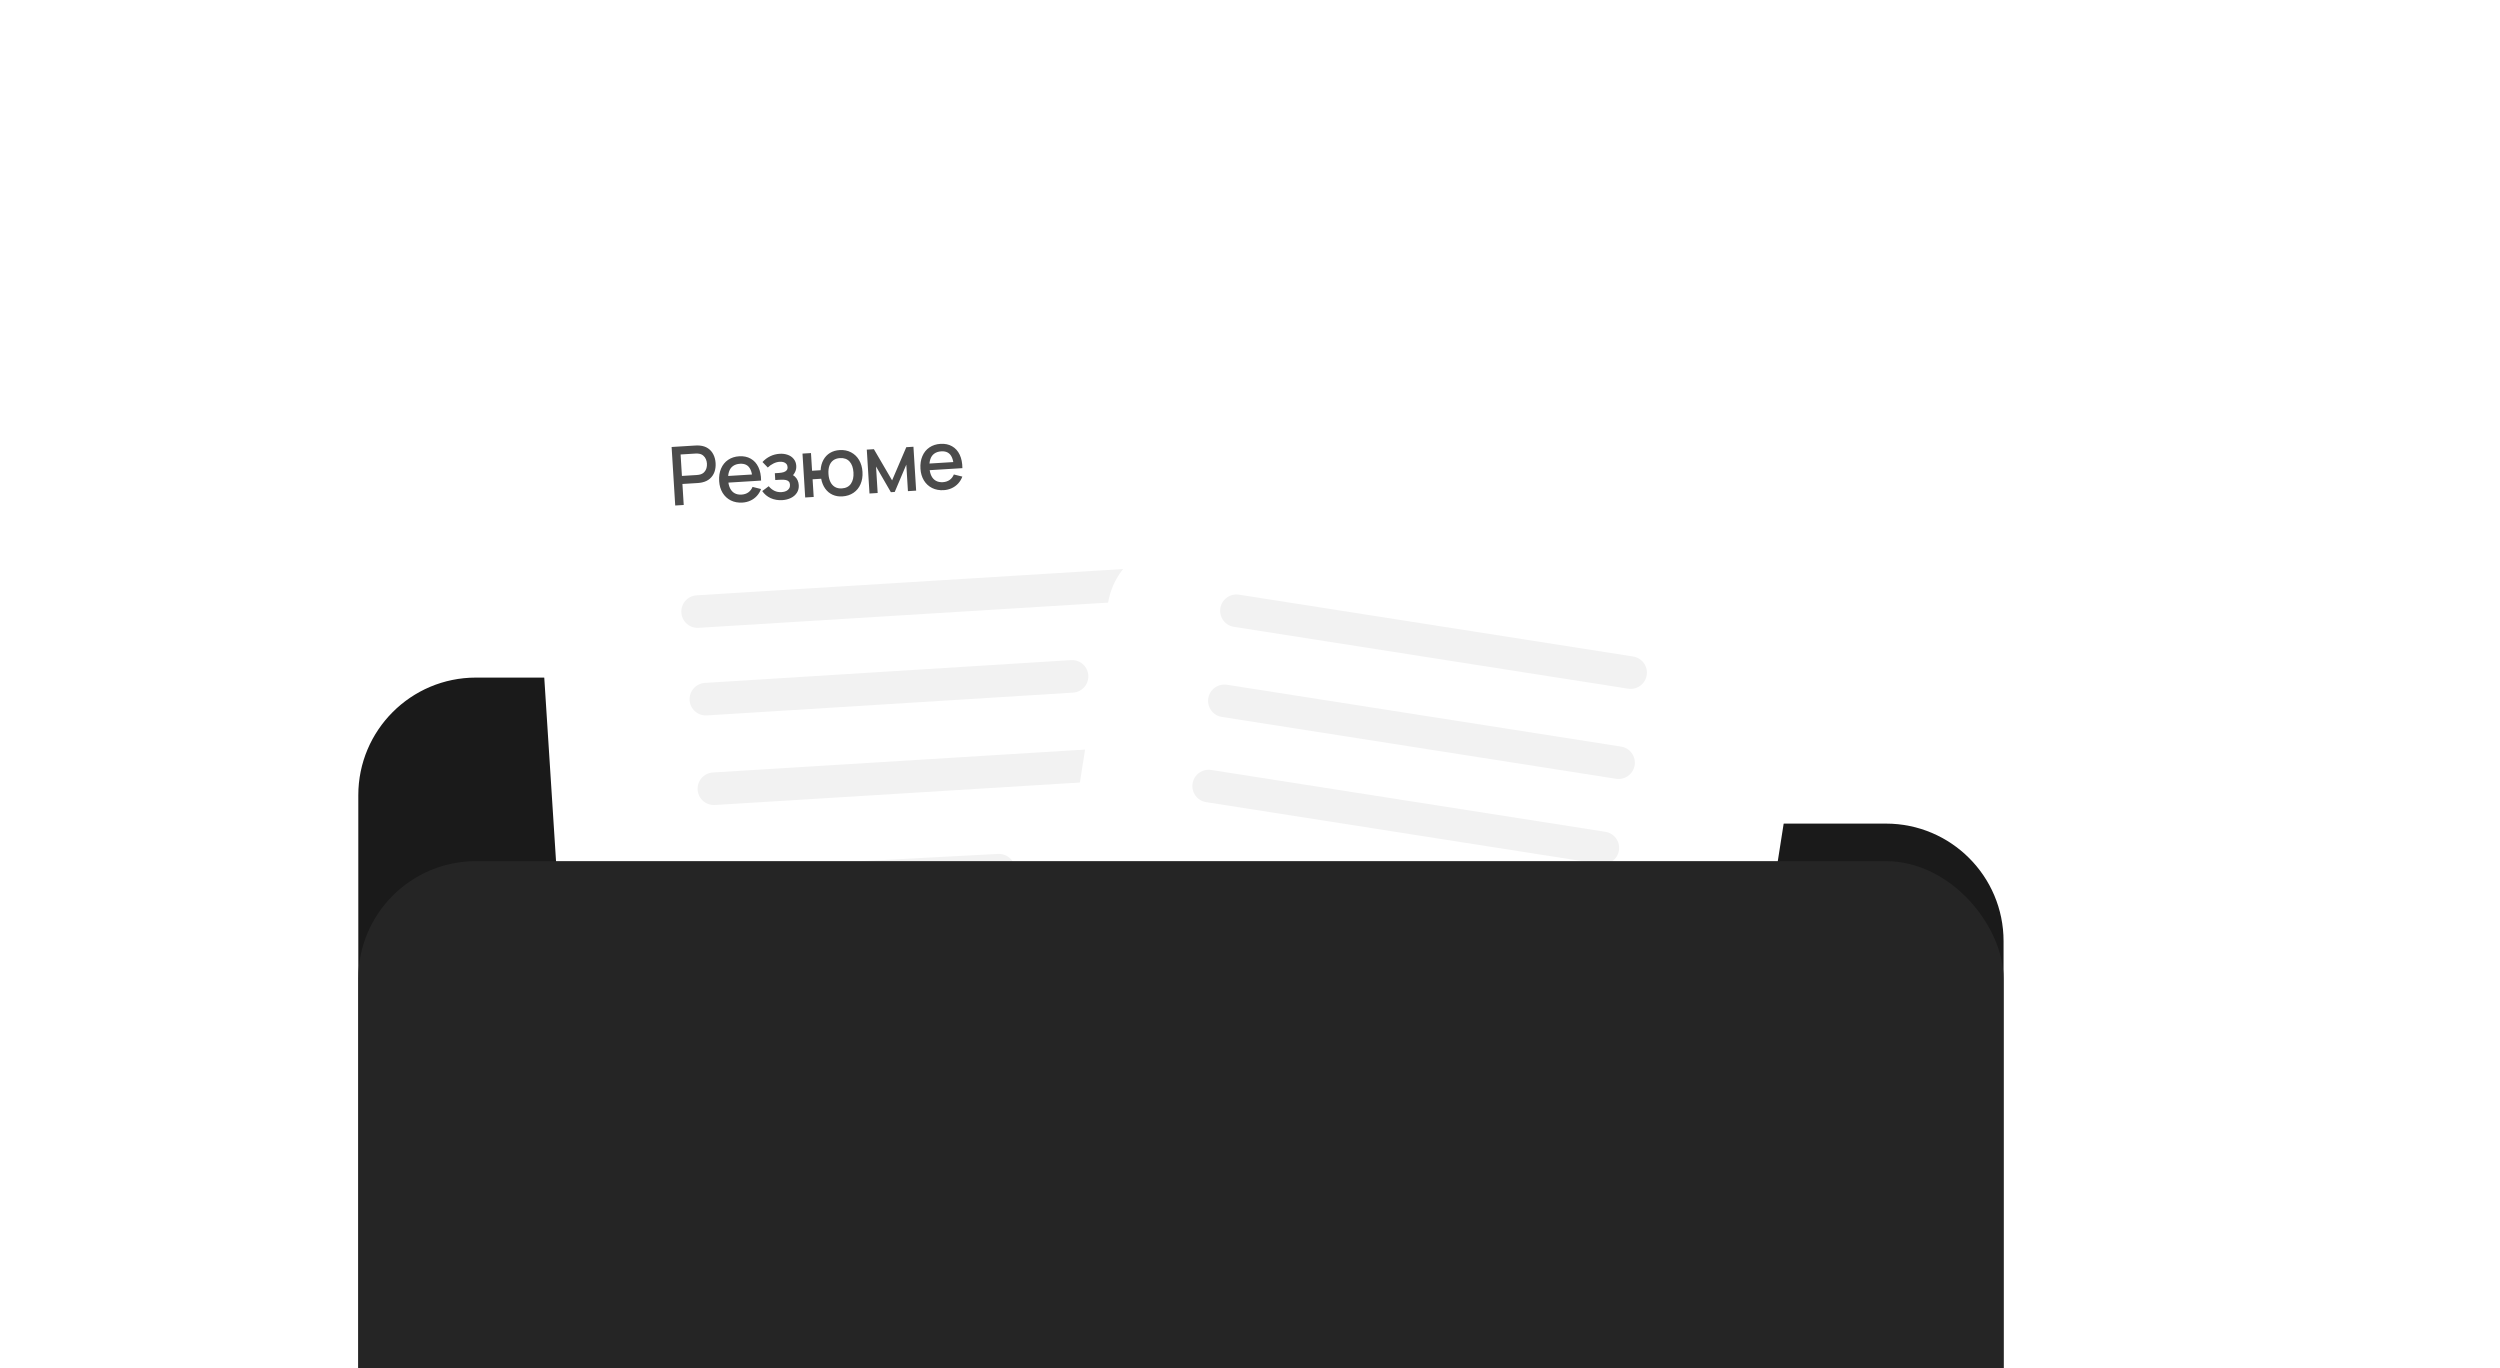 <?xml version="1.0" encoding="UTF-8"?> <svg xmlns="http://www.w3.org/2000/svg" xmlns:xlink="http://www.w3.org/1999/xlink" id="e4K98lbOXmd1" viewBox="0 0 307 168" shape-rendering="geometricPrecision" text-rendering="geometricPrecision"><style> #e4K98lbOXmd4_to {animation: e4K98lbOXmd4_to__to 3000ms linear infinite normal forwards}@keyframes e4K98lbOXmd4_to__to { 0% {transform: translate(105.664px,88.387px)} 26.667% {transform: translate(102.164px,74.736px)} 100% {transform: translate(102.164px,74.736px)}} #e4K98lbOXmd18 {animation: e4K98lbOXmd18_c_o 3000ms linear infinite normal forwards}@keyframes e4K98lbOXmd18_c_o { 0% {opacity: 0} 10% {opacity: 1} 100% {opacity: 1}} #e4K98lbOXmd21 {animation: e4K98lbOXmd21_c_o 3000ms linear infinite normal forwards}@keyframes e4K98lbOXmd21_c_o { 0% {opacity: 0} 16.667% {opacity: 0} 26.667% {opacity: 1} 100% {opacity: 1}} #e4K98lbOXmd24 {animation: e4K98lbOXmd24_c_o 3000ms linear infinite normal forwards}@keyframes e4K98lbOXmd24_c_o { 0% {opacity: 0} 30% {opacity: 0} 40% {opacity: 1} 100% {opacity: 1}} </style><defs><filter id="e4K98lbOXmd2-filter" x="-150%" width="400%" y="-150%" height="400%"><feGaussianBlur id="e4K98lbOXmd2-filter-drop-shadow-0-blur" in="SourceAlpha" stdDeviation="30.25,30.25"></feGaussianBlur><feOffset id="e4K98lbOXmd2-filter-drop-shadow-0-offset" dx="0" dy="4" result="tmp"></feOffset><feFlood id="e4K98lbOXmd2-filter-drop-shadow-0-flood" flood-color="rgba(116,211,252,0.11)"></feFlood><feComposite id="e4K98lbOXmd2-filter-drop-shadow-0-composite" operator="in" in2="tmp"></feComposite><feMerge id="e4K98lbOXmd2-filter-drop-shadow-0-merge" result="result"><feMergeNode id="e4K98lbOXmd2-filter-drop-shadow-0-merge-node-1"></feMergeNode><feMergeNode id="e4K98lbOXmd2-filter-drop-shadow-0-merge-node-2" in="SourceGraphic"></feMergeNode></feMerge></filter><filter id="e4K98lbOXmd5-filter" x="-150%" width="400%" y="-150%" height="400%"><feGaussianBlur id="e4K98lbOXmd5-filter-drop-shadow-0-blur" in="SourceAlpha" stdDeviation="9.85,9.85"></feGaussianBlur><feOffset id="e4K98lbOXmd5-filter-drop-shadow-0-offset" dx="-1" dy="8" result="tmp"></feOffset><feFlood id="e4K98lbOXmd5-filter-drop-shadow-0-flood" flood-color="rgba(0,0,0,0.17)"></feFlood><feComposite id="e4K98lbOXmd5-filter-drop-shadow-0-composite" operator="in" in2="tmp"></feComposite><feMerge id="e4K98lbOXmd5-filter-drop-shadow-0-merge" result="result"><feMergeNode id="e4K98lbOXmd5-filter-drop-shadow-0-merge-node-1"></feMergeNode><feMergeNode id="e4K98lbOXmd5-filter-drop-shadow-0-merge-node-2" in="SourceGraphic"></feMergeNode></feMerge></filter><filter id="e4K98lbOXmd12-filter" x="-150%" width="400%" y="-150%" height="400%"><feGaussianBlur id="e4K98lbOXmd12-filter-drop-shadow-0-blur" in="SourceAlpha" stdDeviation="10.7,10.7"></feGaussianBlur><feOffset id="e4K98lbOXmd12-filter-drop-shadow-0-offset" dx="-3" dy="7" result="tmp"></feOffset><feFlood id="e4K98lbOXmd12-filter-drop-shadow-0-flood" flood-color="rgba(0,0,0,0.26)"></feFlood><feComposite id="e4K98lbOXmd12-filter-drop-shadow-0-composite" operator="in" in2="tmp"></feComposite><feMerge id="e4K98lbOXmd12-filter-drop-shadow-0-merge" result="result"><feMergeNode id="e4K98lbOXmd12-filter-drop-shadow-0-merge-node-1"></feMergeNode><feMergeNode id="e4K98lbOXmd12-filter-drop-shadow-0-merge-node-2" in="SourceGraphic"></feMergeNode></feMerge></filter><filter id="e4K98lbOXmd26-filter" x="-150%" width="400%" y="-150%" height="400%"><feGaussianBlur id="e4K98lbOXmd26-filter-drop-shadow-0-blur" in="SourceAlpha" stdDeviation="8.45,8.45"></feGaussianBlur><feOffset id="e4K98lbOXmd26-filter-drop-shadow-0-offset" dx="0" dy="-4.333" result="tmp"></feOffset><feFlood id="e4K98lbOXmd26-filter-drop-shadow-0-flood" flood-color="rgba(16,16,16,0.56)"></feFlood><feComposite id="e4K98lbOXmd26-filter-drop-shadow-0-composite" operator="in" in2="tmp"></feComposite><feMerge id="e4K98lbOXmd26-filter-drop-shadow-0-merge" result="result"><feMergeNode id="e4K98lbOXmd26-filter-drop-shadow-0-merge-node-1"></feMergeNode><feMergeNode id="e4K98lbOXmd26-filter-drop-shadow-0-merge-node-2" in="SourceGraphic"></feMergeNode></feMerge></filter></defs><g transform="translate(0 18.208)" filter="url(#e4K98lbOXmd2-filter)"><path d="M44,75.444C44,67.467,50.467,61,58.444,61h52.91c3.987,0,7.885,1.179,11.204,3.388l16.759,11.154c3.319,2.209,7.217,3.388,11.204,3.388h81.073c7.977,0,14.444,6.467,14.444,14.444v97.638c0,11.169-9.054,20.222-20.222,20.222h-161.594C53.054,211.233,44,202.18,44,191.011v-115.567Z" fill="#1a1a1a"></path></g><g id="e4K98lbOXmd4_to" transform="translate(105.664,88.387)"><g transform="translate(-103,-65.529)"><g transform="translate(0-.067)" filter="url(#e4K98lbOXmd5-filter)"><rect width="103" height="111.513" rx="9" ry="9" transform="matrix(.998-.064 0.064 0.998 63 18.559)" fill="#fff"></rect></g><path d="M83,52.244l68.88-4.244" fill="none" stroke="#f2f2f2" stroke-width="4" stroke-linecap="round"></path><path d="M84.016,63l44.968-2.8" fill="none" stroke="#f2f2f2" stroke-width="4" stroke-linecap="round"></path><path d="M86,85.8L120,84" fill="none" stroke="#f2f2f2" stroke-width="4" stroke-linecap="round"></path><path d="M85,74l68.88-4.244" fill="none" stroke="#f2f2f2" stroke-width="4" stroke-linecap="round"></path><path d="M80.253,39.218l-.443-7.186l2.905-.179c.203-.013.388-.011.556.006.396.036.736.15,1.018.343.282.193.5.445.653.756.156.308.246.658.27,1.05.024.396-.022.758-.138,1.086-.117.325-.304.6-.56.826-.257.226-.578.381-.963.465-.165.037-.348.062-.551.074l-1.861.115.159,2.58-1.043.064Zm2.644-3.745c.176-.011.327-.035.451-.073.2-.062.361-.163.482-.3.125-.138.212-.295.262-.472.049-.18.068-.365.056-.554-.011-.186-.052-.364-.123-.533-.071-.173-.177-.32-.318-.441-.138-.125-.31-.205-.516-.239-.129-.025-.281-.033-.457-.022l-1.821.112.163,2.635l1.822-.112Zm5.614,3.386c-.532.033-1.009-.055-1.429-.263-.42-.211-.757-.521-1.009-.93-.249-.412-.391-.893-.425-1.442-.036-.579.043-1.093.235-1.542.193-.453.481-.809.866-1.07.385-.261.838-.407,1.361-.44.542-.034,1.016.066,1.421.298.405.229.717.574.935,1.034.219.461.33,1.012.332,1.653l-1.043.064-.023-.379c-.029-.419-.105-.76-.228-1.023-.12-.263-.287-.455-.501-.575-.214-.12-.48-.171-.796-.151-.346.021-.632.114-.86.279-.224.161-.385.388-.484.681-.099.29-.136.643-.11,1.059.024.393.103.725.237.997.134.269.32.469.558.602.239.132.523.188.852.168.323-.02.599-.11.83-.272.23-.165.404-.389.519-.673l1.043.261c-.12.325-.293.609-.518.854-.222.241-.484.431-.786.57-.302.139-.628.219-.977.241Zm-2.079-2.432l-.05-.813l3.848-.237.05.814-3.848.237Zm6.971,2.13c-.519.032-.995-.049-1.428-.243-.43-.197-.775-.486-1.035-.868l.795-.595c.213.254.45.443.711.567.265.124.555.176.871.157.22-.014.409-.059.568-.135.159-.08.278-.184.356-.313.082-.132.118-.284.107-.457-.011-.176-.062-.31-.155-.401-.093-.094-.215-.155-.367-.183-.149-.031-.345-.042-.588-.034-.037.002-.073.005-.11.007-.037-.001-.073-.001-.11.002l-.479.03-.052-.838.479-.03c.24-.015.438-.047.595-.097.161-.05.284-.126.372-.228s.126-.237.115-.403c-.01-.16-.06-.289-.149-.387-.086-.102-.201-.173-.344-.214-.14-.042-.296-.057-.469-.046-.266.016-.527.089-.783.219-.256.126-.483.289-.681.488l-.653-.676c.275-.301.591-.537.948-.71.36-.176.748-.277,1.164-.302.353-.022.679.02.98.125.304.105.55.273.738.505.191.229.297.509.318.842.017.273-.029.524-.139.755-.106.23-.275.443-.507.637l-.052-.352c.2.051.373.142.518.274.148.131.263.288.345.47s.129.379.142.592c.022.353-.054.665-.228.936-.171.268-.413.48-.727.636s-.669.247-1.065.271Zm7.377-.455c-.442.027-.844-.042-1.205-.206-.361-.165-.662-.415-.903-.751s-.406-.74-.496-1.212l-1.053.065.134,2.171-1.043.064-.332-5.39l1.043-.064.134,2.171l1.048-.065c.03-.486.146-.911.347-1.274s.471-.647.809-.852c.341-.205.735-.321,1.181-.348.526-.033.994.061,1.405.279.414.218.743.535.986.951.242.416.381.897.414,1.442.035.559-.045,1.062-.237,1.508-.19.446-.479.801-.866,1.065-.385.264-.84.412-1.366.445Zm-.075-.982c.509-.031.884-.223,1.126-.576.243-.352.346-.815.311-1.387-.036-.579-.196-1.025-.479-1.338-.283-.313-.677-.454-1.183-.423-.329.02-.604.113-.825.276-.217.164-.375.389-.474.675-.096.283-.133.614-.109.994.024.383.102.71.236.982s.318.478.554.617c.236.139.517.199.843.178Zm3.405.626l-.332-5.39.873-.054l2.235,3.83l1.743-4.075.878-.054.332,5.39-1.008.062-.2-3.254-1.422,3.354-.474.029-1.822-3.154.2,3.254-1.003.062Zm9.121-.412c-.532.033-1.009-.055-1.429-.263-.42-.211-.757-.521-1.009-.93-.249-.412-.391-.893-.424-1.442-.036-.579.042-1.093.235-1.542.192-.453.481-.809.866-1.07.384-.261.838-.407,1.36-.44.543-.033,1.016.066,1.421.298.405.229.717.574.936,1.034s.329,1.012.332,1.653l-1.043.064-.023-.379c-.029-.419-.106-.76-.229-1.023-.119-.263-.287-.455-.501-.575-.215-.12-.48-.171-.796-.151-.346.021-.632.114-.859.278-.224.161-.386.388-.484.681-.099.29-.136.643-.11,1.059.024.393.103.725.236.997.134.269.32.47.559.602.238.132.522.188.852.168.322-.02.599-.111.829-.272.231-.165.404-.389.52-.673l1.043.261c-.12.325-.293.609-.518.854-.223.241-.485.431-.787.57s-.628.219-.977.241Zm-2.079-2.432l-.05-.814l3.848-.237.05.813-3.848.237Z" fill="#4b4b4b"></path></g></g><g transform="translate(0 18.208)" filter="url(#e4K98lbOXmd12-filter)"><rect width="86.154" height="93.274" rx="9" ry="9" transform="matrix(.988 0.155-.155 0.988 140.457 40)" fill="#fff"></rect></g><path d="M151.832,56.792l48.408,7.595" transform="translate(0 18.208)" fill="none" stroke="#f2f2f2" stroke-width="4" stroke-linecap="round"></path><path d="M150.127,67.659l48.408,7.595" transform="translate(.225 18.404)" fill="none" stroke="#f2f2f2" stroke-width="4" stroke-linecap="round"></path><path d="M148.422,78.526l48.408,7.595" transform="translate(0 18)" fill="none" stroke="#f2f2f2" stroke-width="4" stroke-linecap="round"></path><path d="M146,90l48.408,7.595" transform="translate(0 18)" fill="none" stroke="#f2f2f2" stroke-width="4" stroke-linecap="round"></path><g id="e4K98lbOXmd18" transform="translate(0 18)" opacity="0"><rect width="7" height="7" rx="3.5" ry="3.5" transform="matrix(.988 0.155-.155 0.988 207.775 61.52)" fill="#6fb01b"></rect><path d="M210.016,66.292l-.438-.811c-.06-.111-.21-.135-.301-.048-.063.06-.078.154-.037.23l.418.773c.131.242.456.293.655.103l1.938-1.856c.062-.06.077-.153.036-.229-.06-.111-.209-.135-.301-.047l-1.97,1.885Z" fill="#fff"></path></g><g id="e4K98lbOXmd21" transform="translate(0 18)" opacity="0"><rect width="7" height="7" rx="3.5" ry="3.5" transform="matrix(.988 0.155-.155 0.988 206.07 72.387)" fill="#6fb01b"></rect><path d="M208.311,77.159l-.438-.811c-.06-.111-.21-.135-.301-.048-.063.06-.078.154-.037.23l.418.773c.131.242.456.293.655.103l1.938-1.856c.062-.059.077-.153.036-.229-.06-.111-.21-.135-.301-.047l-1.97,1.885Z" fill="#fff"></path></g><rect id="e4K98lbOXmd24" width="7" height="7" rx="3.5" ry="3.5" transform="matrix(.988 0.155-.155 0.988 204.365 101.254)" opacity="0" fill="#6fb01b"></rect><path d="M206.606,88.026l-.438-.811c-.061-.111-.21-.135-.302-.048-.062.06-.077.154-.036.23l.418.773c.131.242.456.293.655.103l1.938-1.856c.062-.06.077-.153.036-.229-.06-.111-.21-.135-.301-.047l-1.97,1.885Z" transform="translate(0 18)" fill="#fff"></path><g transform="translate(0 18)" filter="url(#e4K98lbOXmd26-filter)"><rect width="202.038" height="139.872" rx="14.444" ry="14.444" transform="translate(44 92.083)" fill="#252525"></rect></g></svg> 